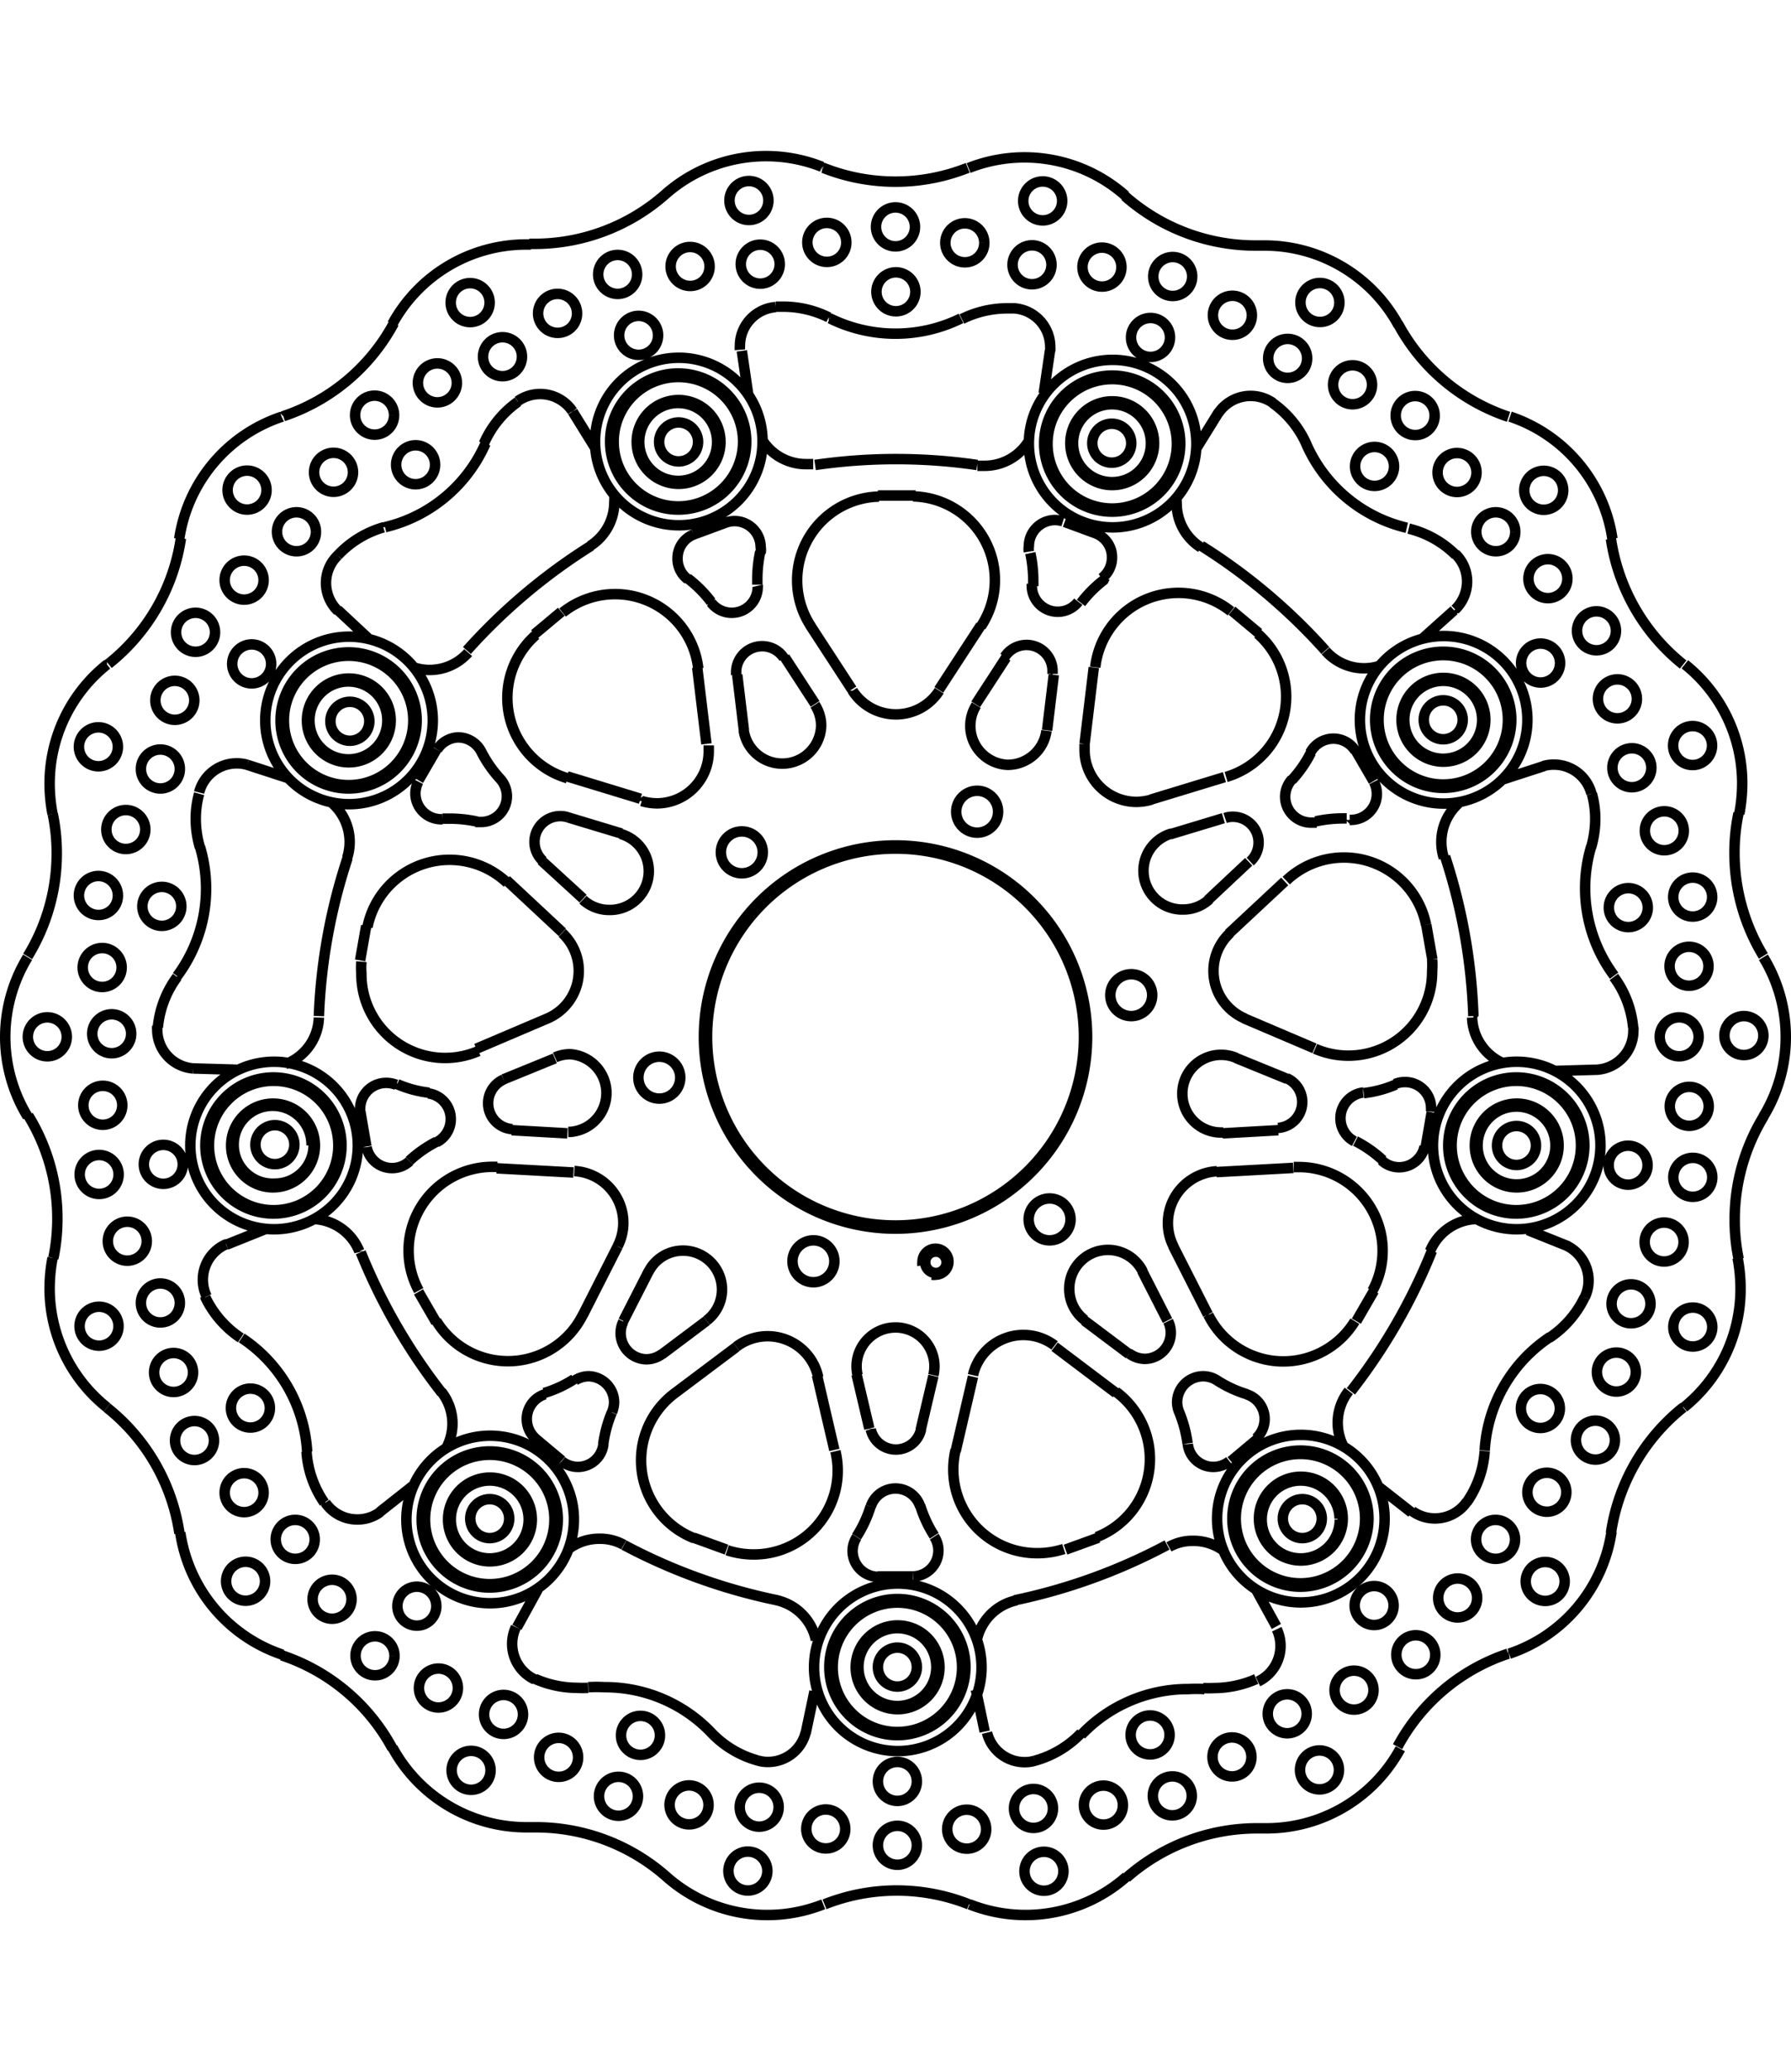<svg xmlns="http://www.w3.org/2000/svg" width="1934" height="2237" viewBox="0 0 85.54 84.47"><defs><style>.a{fill:none;stroke:#000;stroke-linejoin:bevel;stroke-width:0.5px;}</style></defs><path class="a" d="M299.39,432.35h0a.41.41,0,0,0,.16,0,.62.62,0,1,0-.62-.61.47.47,0,0,0,0,.16" transform="translate(-254.87 -378.71)"/><path class="a" d="M282.71,434.27l1.66-3.27m.27,3.56,1.21-2.37m13.86-27.77,2-3.07m-.24,3.76,1.45-2.23m-25.3,18.68,3.38-1.44m-2.08,2.9,2.45-1m28.47-12.36,3.51-1.07m-2.6,2.73,2.55-.77m3.34,16.7-3.67.2m2.95-2-2.66.15m-31,1.87-3.67-.2m3.38-1.67-2.66-.15M308.17,438l-2.93-2.21m3.55.35-2.13-1.6M281.73,416l-2.68-2.5m3.67.89-2-1.83m14,28.16-.83-3.57m2.5,2.55-.61-2.59M288.61,407l-.44-3.65m2.23,3-.32-2.65m15.12,0-.32,2.65m2.23-3-.44,3.65m-7.22,30.18-.61,2.59m2.5-2.55-.83,3.57m14-28.16-1.95,1.83m3.67-.89-2.68,2.5m-24.93,18.48-2.13,1.6m3.55-.35L287.11,438M282,410.51l2.55.77m-2.6-2.73,3.51,1.07M313.9,422l2.45,1m-2.08-2.9,3.38,1.44m-25.3-18.68,1.45,2.23m-.24-3.76,2,3.07m13.86,27.77,1.21,2.37m.27-3.56,1.66,3.27m-18.79,18-.42,2m-19.74.72h0a9.34,9.34,0,0,0-5.28-4.44m-4.89-5.83h0a9.41,9.41,0,0,0-3.46-6m11.68,9.15h0a.93.93,0,1,0-.93.93.93.93,0,0,0,.93-.93m-4.13-.86h0a.93.93,0,1,0-.93.93.93.93,0,0,0,.93-.93m-7-12.18h0a.93.93,0,1,0-.93.93.93.93,0,0,0,.93-.93M266.68,408l2,.65m5.94,33.76L273,443.69m-15.58-12.14h0a9.18,9.18,0,0,0,.19-1.89,9.37,9.37,0,0,0-1.39-4.91m4.31,2.91h0a.93.93,0,1,0-1.85,0,.93.93,0,0,0,1.85,0m.18-3.4h0a.93.93,0,1,0-.93.93.93.93,0,0,0,.93-.93m2.77,20.41h0a7.27,7.27,0,0,0,4.89,5.83m1.17-9.7h0a7,7,0,0,0-3.13-5.43m4,7.87h0a1.84,1.84,0,0,0,1.52.8,1.82,1.82,0,0,0,1.09-.35m-5.56-.93h0a.93.93,0,1,0-.93.93.93.93,0,0,0,.93-.93M269.9,445h0a.93.93,0,1,0-.92.92.92.92,0,0,0,.92-.92m-4.81-4.73h0a.93.93,0,1,0-.93.93.93.93,0,0,0,.93-.93m-1-3.25h0a.93.93,0,1,0-.93.93.93.93,0,0,0,.93-.93m3.67,1.71h0a.93.93,0,1,0-.93.92.93.93,0,0,0,.93-.92m-10.38-7.18h0a7.83,7.83,0,0,0-.14,1.45,7.26,7.26,0,0,0,2.74,5.69m4.7-5.26h0a4.81,4.81,0,0,0,1.69,1.94m5.59-9.19h0a4,4,0,1,0-4,4,4,4,0,0,0,4-4m-.78,0h0a3.25,3.25,0,1,0-3.24,3.25,3.25,3.25,0,0,0,3.24-3.25m-.15,0h0a3.09,3.09,0,1,0-3.09,3.09,3.09,3.09,0,0,0,3.09-3.09m1,5.05h0a2.46,2.46,0,0,0-2.21-1.54m.09-3.51h0a2,2,0,1,0-2,2,2,2,0,0,0,2-2m-.16,0h0A1.86,1.86,0,1,0,268,428a1.85,1.85,0,0,0,1.85-1.86m-4.19,4.76h0a1.85,1.85,0,0,0-.92,2.49m4.19-7.25h0a.93.93,0,1,0-.93.93.93.93,0,0,0,.93-.93m-7.05,4.61h0a.93.93,0,1,0-.93.93.93.93,0,0,0,.93-.93m1.58,2.95h0a.93.93,0,1,0-.93.93.93.93,0,0,0,.93-.93m.14-6.62h0a.93.93,0,1,0-.93.93.93.93,0,0,0,.93-.93m51.23,20.25,1,1.82m-48.23-19-1.92.77M286.7,461.1h0a9.42,9.42,0,0,0-6.23-2.36h-.26m-6.59-3.8h0a7.28,7.28,0,0,0,6.39,3.8h.2m6.49,2.36h0a7.26,7.26,0,0,0,7.49,1.32m-5.33-8.18h0a7,7,0,0,0-5.11-2.19,6.79,6.79,0,0,0-.78,0m-2.55-.4h0a5,5,0,0,0,2,.43,4.89,4.89,0,0,0,.54,0m5.89,2.15h0a4.82,4.82,0,0,0,2.21,1.32m2.78-5.75h0a2.47,2.47,0,0,0-1.9-1.91m-7.28-2.64h0a2.32,2.32,0,0,0-1.16-.29,2.45,2.45,0,0,0-1.52.52m-2.47,3.7h0a1.88,1.88,0,0,0,.9,2.5m10.65,3.87h0a1.66,1.66,0,0,0,.49.07,1.85,1.85,0,0,0,1.8-1.41m1.89,4.62h0a.93.93,0,1,0-.93.92.92.92,0,0,0,.93-.92m-3.72,2h0a.93.93,0,1,0-.92.93.93.93,0,0,0,.92-.93m-2.81-3.16h0a.93.93,0,1,0-.92.93.92.92,0,0,0,.92-.93m3.35.11h0a.93.93,0,1,0-.93.93.93.93,0,0,0,.93-.93m-6.72-.52h0a.93.93,0,1,0-.93.93.93.93,0,0,0,.93-.93m-2.86-1.85h0a.93.93,0,1,0-.92.92.92.92,0,0,0,.92-.92m-4.18.61h0a.93.93,0,1,0-.92.93.93.93,0,0,0,.92-.93m-1.56-3.93h0a.93.93,0,1,0-.93.93.93.93,0,0,0,.93-.93m9.65,2.26h0a.93.93,0,1,0-.92.93.93.93,0,0,0,.92-.93m-6.54-1h0a.93.93,0,1,0-.93.93.93.93,0,0,0,.93-.93m-6.14-2.79h0a.93.93,0,1,0-.93.92.92.92,0,0,0,.93-.92m2-2.37h0a.93.93,0,1,0-.93.92.93.93,0,0,0,.93-.92m-6.2-7.39h0a4.84,4.84,0,0,0,.85,2.44m11.92.8h0a4,4,0,1,0-4,4,4,4,0,0,0,4-4m-.77,0h0a3.25,3.25,0,1,0-3.25,3.25,3.26,3.26,0,0,0,3.25-3.25m-.16,0h0a3.09,3.09,0,1,0-3.09,3.09,3.09,3.09,0,0,0,3.09-3.09m-5.16-3.42h0a2.49,2.49,0,0,0,.29-1.16,2.46,2.46,0,0,0-.53-1.52m4.32,6.1h0a2,2,0,1,0-2,2,2,2,0,0,0,2-2m-.15,0h0a1.86,1.86,0,1,0-1.86,1.86,1.86,1.86,0,0,0,1.86-1.86m1.58-2.78h0a1.26,1.26,0,0,0,.77.27,1.23,1.23,0,0,0,1.22-1.09m.41-1.52h0a1.33,1.33,0,0,0,.1-.48A1.25,1.25,0,0,0,283,437.2a1.22,1.22,0,0,0-.67.2m-1.43.66h0a1.24,1.24,0,0,0-.87,1.19,1.25,1.25,0,0,0,.41.92M279.19,444h0a.93.93,0,1,0-.93.93.93.93,0,0,0,.93-.93m1.67-6h0a5.64,5.64,0,0,0,1.43-.66M275.72,426h0a5.85,5.85,0,0,0-1.3.91m4.21.29h-.21a4,4,0,0,0-3.55,5.91m.84,1.45h0a4,4,0,0,0,7-.3m1.66-3.27h0a2.43,2.43,0,0,0,.27-1.12,2.48,2.48,0,0,0-2.34-2.47m-.29-1.87h.1a1.86,1.86,0,0,0,0-3.71,1.83,1.83,0,0,0-.73.15m-9,4.29h0a1.24,1.24,0,0,0,1.21,1,1.21,1.21,0,0,0,.84-.33m1.3-.91h0a1.24,1.24,0,0,0-.41-2.33m-1.53-.41h0a1.28,1.28,0,0,0-.48-.09,1.24,1.24,0,0,0-1.24,1.23,1.1,1.1,0,0,0,0,.18m6.85-1.57h0a1.24,1.24,0,0,0,.42,2.37m4.75,13.53h0a6.1,6.1,0,0,0-.41,1.52m12.1,4.41h0a5.9,5.9,0,0,0,.67-1.44M287.11,438h0a4,4,0,0,0,.92,6.94m1.57.57h0a4.09,4.09,0,0,0,1.25.2,4,4,0,0,0,3.92-4.93m-.83-3.57h0a2.47,2.47,0,0,0-3.9-1.42m5.75,9.09h0a1.22,1.22,0,0,0-.2.67,1.24,1.24,0,0,0,1.2,1.23m-12.15-12.19h0a1.25,1.25,0,0,0,1.1,1.8,1.27,1.27,0,0,0,.75-.25m2.13-1.6h0a1.86,1.86,0,0,0-1.12-3.34,1.84,1.84,0,0,0-1.65,1m8.87-.49h0a1,1,0,1,0-1,1,1,1,0,0,0,1-1m-7.36-8.77h0a1,1,0,1,0-1,1,1,1,0,0,0,1-1m-31.17-5.79h0a9.37,9.37,0,0,0,1.39-4.91,9.18,9.18,0,0,0-.19-1.89m5.94,7.74h0a7,7,0,0,0,1.09-6.18m-3.92,2.33h0a.93.93,0,1,0-.93.93.92.92,0,0,0,.93-.93M258.06,421h0a.93.93,0,1,0-.93.92.93.93,0,0,0,.93-.92m2.62-3.32h0a.93.93,0,1,0-.93.93.93.93,0,0,0,.93-.93m-.18-10.54h0a.93.93,0,1,0-.93.93.93.93,0,0,0,.93-.93m-4.31,10.05h0a7.3,7.3,0,0,0,0,7.61m8.19-15.42h0a4.47,4.47,0,0,0-.16,1.21,4.81,4.81,0,0,0,.2,1.36m-1.09,6.18h0a4.76,4.76,0,0,0-.92,2.41m6.16,1.73h0a2.46,2.46,0,0,0,1.53-2.2m1.35-7.62h0a2.53,2.53,0,0,0,.12-.77,2.49,2.49,0,0,0-.82-1.84M266.68,408h0a1.75,1.75,0,0,0-.51-.07,1.85,1.85,0,0,0-1.79,1.39m-2,11.16h0a.91.91,0,0,0,0,.17,1.86,1.86,0,0,0,1.72,1.85m-2.29-11.41h0a.93.93,0,1,0-.93.93.93.93,0,0,0,.93-.93m1.72,3.67h0a.93.93,0,1,0-.93.93.93.93,0,0,0,.93-.93m-2.4,6.18h0a.93.93,0,1,0-1.85,0,.93.93,0,0,0,1.85,0m22.18-28.05-1.09-1.76m-16.05,31.43-2.07-.06m4.22-31.12h0a7.27,7.27,0,0,0-4.89,5.83m-3.45,6h0a7.27,7.27,0,0,0-2.74,5.69,7.83,7.83,0,0,0,.14,1.45m18.16-4.47h0a4,4,0,1,0-4,4,4,4,0,0,0,4-4m-.77,0h0a3.25,3.25,0,1,0-3.25,3.25,3.26,3.26,0,0,0,3.25-3.25m-.16,0h0a3.09,3.09,0,1,0-3.09,3.09,3.09,3.09,0,0,0,3.09-3.09m-1.08,0h0a2,2,0,1,0-2,2,2,2,0,0,0,2-2m-.16,0h0a1.86,1.86,0,1,0-1.85,1.86,1.86,1.86,0,0,0,1.85-1.86M271,398h0a1.83,1.83,0,0,0-.56,1.32,1.86,1.86,0,0,0,.57,1.33m1.5,5.27h0a.93.93,0,1,0-.93.93.93.93,0,0,0,.93-.93m-8.36-1h0a.93.93,0,1,0-.93.93.93.93,0,0,0,.93-.93m-.69,3.28h0a.93.93,0,1,0-.93.93.93.93,0,0,0,.93-.93m1.68-6.53h0a.93.93,0,1,0-.93.93.93.93,0,0,0,.93-.93m2.32-2.49h0a.93.93,0,1,0-.93.93.93.93,0,0,0,.93-.93m.36,4h0a.93.93,0,1,0-.93.93.93.93,0,0,0,.93-.93m-7.77,0h0a9.41,9.41,0,0,0,3.46-6m4.89-5.83h0a9.34,9.34,0,0,0,5.28-4.44m-.42,9.74h0a7,7,0,0,0,4.8-4m-10.46,2.24h0a.93.93,0,1,0-.93.92.93.93,0,0,0,.93-.92m4.13-.86h0a.93.93,0,1,0-.93.93.93.93,0,0,0,.93-.93m-1.77,2.84h0a.93.93,0,1,0-.92.93.92.92,0,0,0,.92-.93m3.88,26.38h0a5.42,5.42,0,0,0,1.53.41m2.28-12.95h0a6.14,6.14,0,0,0-1.29-.14H276m1.85-3.21h0a5.81,5.81,0,0,0,.9,1.3m10.08-8.45h0a5.94,5.94,0,0,0-1.12-1.12m3.47-1.27h0a6.41,6.41,0,0,0-.14,1.31v.27m-17.86-2.74h0A4.8,4.8,0,0,0,271,398m25.85-2.81h0a4,4,0,0,0-3.24,6.21m-5.39,2h0a4,4,0,0,0-6.48-2.67m-1.28,1.07h0a4,4,0,0,0,1.51,6.84m-2.87,5h0a4,4,0,0,0-6.68,2.11m-.29,1.65h0a3.64,3.64,0,0,0,0,.57,4,4,0,0,0,5.59,3.7m-3.08-18.32h0a2.4,2.4,0,0,0,.75.12,2.46,2.46,0,0,0,1.84-.83m8.29,7.09h0a2.57,2.57,0,0,0,.72.11,2.48,2.48,0,0,0,2.48-2.47c0-.1,0-.2,0-.3M281,420.12h0a2.47,2.47,0,0,0,.72-4.09m8.67-9.68h0a1.86,1.86,0,0,0,3.7-.22,1.84,1.84,0,0,0-.3-1m-11.08,9.31h0a1.83,1.83,0,0,0,1.26.49,1.85,1.85,0,0,0,.54-3.63m-9.66-2.5h0a1.3,1.3,0,0,0-.14.58A1.24,1.24,0,0,0,276,410.6H276m1.57.13h0l.27,0a1.23,1.23,0,0,0,1.24-1.23,1.25,1.25,0,0,0-.33-.84m-.9-1.3h0a1.25,1.25,0,0,0-1.1-.67,1.23,1.23,0,0,0-1,.58M288,397h0a1.22,1.22,0,0,0-.77,1.14,1.23,1.23,0,0,0,.49,1m1.12,1.12h0a1.24,1.24,0,0,0,2.22-.76.11.11,0,0,0,0-.05m.14-1.58h0a.84.84,0,0,0,0-.27,1.25,1.25,0,0,0-1.24-1.24,1.32,1.32,0,0,0-.39.06m2.74,6.48h0a1.24,1.24,0,0,0-2.28.67c0,.05,0,.1,0,.15M282,410.51h0a1.13,1.13,0,0,0-.36-.06,1.23,1.23,0,0,0-.84,2.14m10.5-.41h0a1,1,0,1,0-1,1,1,1,0,0,0,1-1m13.42-21.92.3-2.05m-24.79-5.06H280a7.28,7.28,0,0,0-6.39,3.8m6,3.71h0a4.78,4.78,0,0,0-1.63,2m5.07,4.89h0a2.48,2.48,0,0,0,1.16-2.1,1.94,1.94,0,0,0,0-.34m-2-4h0a1.86,1.86,0,0,0-2.61-.48m-5.91.67h0a.93.93,0,1,0-.93.93.92.92,0,0,0,.93-.93m3-1.54h0a.93.93,0,1,0-.93.93.93.93,0,0,0,.93-.93m1.56-3.93h0a.93.93,0,0,0-1.85,0,.93.93,0,1,0,1.85,0m4.18.61h0a.93.93,0,1,0-.92.93.92.92,0,0,0,.92-.93m-6.78,7.23h0a.93.93,0,1,0-.93.93.93.93,0,0,0,.93-.93m4.15-5.16h0a.93.93,0,1,0-.93.93.93.93,0,0,0,.93-.93m.35-5.39h.26a9.42,9.42,0,0,0,6.23-2.36m7.49-1.32h0a7.26,7.26,0,0,0-7.49,1.32m7.81,5.87h0a4.89,4.89,0,0,0-2.15-.51l-.38,0m-.63,6.44h0a4,4,0,1,0-4,4,4,4,0,0,0,4-4m-.78,0h0a3.25,3.25,0,1,0-3.24,3.25,3.24,3.24,0,0,0,3.24-3.25m-.15,0h0a3.09,3.09,0,1,0-3.09,3.1,3.1,3.1,0,0,0,3.09-3.1m.91-.08h0a2.47,2.47,0,0,0,2.09,1.16l.35,0m-4.43-1.06h0a2,2,0,1,0-2,2,2,2,0,0,0,2-2m-.16,0h0a1.86,1.86,0,1,0-1.85,1.86,1.85,1.85,0,0,0,1.85-1.86m2.8-6.44h0a1.85,1.85,0,0,0-1.71,1.85,1.21,1.21,0,0,0,0,.19m-2,4.4h0a.93.93,0,1,0-.93.93.93.93,0,0,0,.93-.93m-2.91-8h0a.93.93,0,1,0-.93.93.93.93,0,0,0,.93-.93m1,2.91h0a.93.93,0,1,0-.92.93.93.93,0,0,0,.92-.93M272.5,402,271,400.6m17.76-16.39h0a.93.93,0,1,0-.92.92.92.92,0,0,0,.92-.92m2.81-3.16h0a.93.93,0,1,0-.92.93.93.93,0,0,0,.92-.93m3.72,2h0a.93.93,0,1,0-.93.93.92.92,0,0,0,.93-.93m-3.18,1.05h0a.93.93,0,1,0-.93.92.93.93,0,0,0,.93-.92m-12.55,65.09,1-1.82m20.59,15.05h0a9.35,9.35,0,0,0-6.9,0m11.41-1.58h0a.93.93,0,1,0-.93.93.93.93,0,0,0,.93-.93m-7-1.24h0a.93.93,0,1,0-.93.93.93.93,0,0,0,.93-.93m2.52,2.82h0a7.26,7.26,0,0,0,7.49-1.32m-4.37-5.54h0a4.82,4.82,0,0,0,2.21-1.32m-4.76-3.14h0a4,4,0,1,0-4,4,4,4,0,0,0,4-4m-.77,0h0a3.25,3.25,0,1,0-3.25,3.24,3.25,3.25,0,0,0,3.25-3.24m-.16,0h0a3.09,3.09,0,1,0-3.09,3.09,3.09,3.09,0,0,0,3.09-3.09m2.6-3.2h0a2.47,2.47,0,0,0-1.9,1.91m-1.78,1.29h0a2,2,0,1,0-2,2,2,2,0,0,0,2-2m-.15,0h0a1.86,1.86,0,1,0-1.86,1.85,1.86,1.86,0,0,0,1.86-1.85m2.42,3.12h0a1.85,1.85,0,0,0,1.8,1.41,1.66,1.66,0,0,0,.49-.07m-5.64-4.46h0a.93.93,0,1,0-.93.92.93.93,0,0,0,.93-.92m9.84,6.58h0a.93.93,0,1,0-.93.93.92.92,0,0,0,.93-.93m-6.53,1.16h0a.93.93,0,1,0-.93.92.92.92,0,0,0,.93-.92m3.19-1h0a.93.93,0,1,0-.93.93.93.93,0,0,0,.93-.93m-6.5-1.28h0a.93.93,0,1,0-.93.92.93.93,0,0,0,.93-.92m16.5,2.23h-.26a9.42,9.42,0,0,0-6.23,2.36m19.17-30.93,1.92.77m-14.6,27.8h.2a7.28,7.28,0,0,0,6.39-3.8m-9.35-2.85h0a6.79,6.79,0,0,0-.78,0,7,7,0,0,0-5.11,2.19m6.87-8.75h0a2.45,2.45,0,0,0-1.52-.52,2.32,2.32,0,0,0-1.16.29m4.25,6.43h0a1.88,1.88,0,0,0,.9-2.5m4.62,2.91h0a.93.93,0,1,0-.92.93.93.93,0,0,0,.92-.93M318.82,456h0a.93.93,0,1,0-.93.93.93.93,0,0,0,.93-.93m-4.18-.61h0a.93.93,0,1,0-.93.92.92.92,0,0,0,.93-.92m6.79-7.23h0a.93.93,0,1,0-.93.92.93.93,0,0,0,.93-.92m-4.15,5.16h0a.93.93,0,1,0-.93.93.93.93,0,0,0,.93-.93m-5.49,3.92h0a.93.93,0,1,0-.93.93.93.93,0,0,0,.93-.93m-1.06-2.91h0a.93.93,0,1,0-.93.93.93.93,0,0,0,.93-.93m.86-13.92h0a6.1,6.1,0,0,0-.41-1.52m-12.36,4.49h0a5.9,5.9,0,0,0,.67,1.44m7.76.06h0a4,4,0,0,0,.92-6.94m-7.66,2.78h0a4,4,0,0,0,3.92,4.93,4.09,4.09,0,0,0,1.25-.2m-.44-9.72h0a2.47,2.47,0,0,0-3.9,1.42m-1.89,0h0a2,2,0,0,0,.05-.42,1.86,1.86,0,0,0-3.72,0,2,2,0,0,0,.05.42m2.66,9.61h0a1.24,1.24,0,0,0,1.2-1.23,1.22,1.22,0,0,0-.2-.67m-.67-1.44h0a1.24,1.24,0,0,0-2.36,0m0-3.68h0a1.23,1.23,0,0,0,2.4,0m10.59-7.54h0a1.85,1.85,0,0,0-3.51.84,1.87,1.87,0,0,0,.74,1.48m2.13,1.6h0a1.27,1.27,0,0,0,.75.25,1.25,1.25,0,0,0,1.1-1.8M306,429.71h0a1,1,0,1,0-1,1,1,1,0,0,0,1-1m-5.92,2.05h0a.51.51,0,0,0-.51-.51.5.5,0,0,0-.51.51.51.51,0,0,0,.51.51.51.51,0,0,0,.51-.51m12.25,20.33h0a4.89,4.89,0,0,0,.54,0,5,5,0,0,0,2-.43m10.06-8.45h0a4.84,4.84,0,0,0,.85-2.44M321,444h0a4,4,0,1,0-4,4,4,4,0,0,0,4-4m-.77,0h0a3.25,3.25,0,1,0-3.25,3.25,3.26,3.26,0,0,0,3.25-3.25m-.16,0h0a3.09,3.09,0,1,0-3.09,3.09,3.09,3.09,0,0,0,3.09-3.09m-.78-6.1h0a2.46,2.46,0,0,0-.53,1.52,2.49,2.49,0,0,0,.29,1.16M319,444h0a2,2,0,1,0-2,2,2,2,0,0,0,2-2m-.15,0h0A1.86,1.86,0,1,0,317,445.9a1.86,1.86,0,0,0,1.86-1.86m-4-3.87h0a1.25,1.25,0,0,0,.41-.92,1.24,1.24,0,0,0-.87-1.19M313,437.4h0a1.22,1.22,0,0,0-.67-.2,1.25,1.25,0,0,0-1.24,1.24,1.33,1.33,0,0,0,.1.48m.41,1.52h0a1.23,1.23,0,0,0,1.22,1.09,1.26,1.26,0,0,0,.77-.27M318,444h0a.93.93,0,1,0-.93.93A.93.93,0,0,0,318,444m2.91-17.12h0a5.85,5.85,0,0,0-1.3-.91M313,437.4h0a5.64,5.64,0,0,0,1.43.66m-1.85-3.79h0a4,4,0,0,0,7,.3m.84-1.45h0a4,4,0,0,0-3.55-5.91h-.21m-3.67.2h0a2.48,2.48,0,0,0-2.34,2.47,2.43,2.43,0,0,0,.27,1.12m3-9h0a1.85,1.85,0,0,0-2.58,1.7,1.85,1.85,0,0,0,1.85,1.86h.1m9.93-1h0a1.1,1.1,0,0,0,0-.18,1.24,1.24,0,0,0-1.24-1.23,1.28,1.28,0,0,0-.48.09m-1.53.41h0a1.24,1.24,0,0,0-.41,2.33m1.3.91h0a1.21,1.21,0,0,0,.84.33,1.24,1.24,0,0,0,1.21-1m-7-.88h0a1.24,1.24,0,0,0,.42-2.37m-14.85,29.2.42,2m25-3.72h0a9.34,9.34,0,0,0-5.28,4.44m3.8-7.1h0a.93.93,0,1,0-.92.93.93.93,0,0,0,.92-.93m-2,2.72h0a.93.93,0,1,0-.92.92.92.92,0,0,0,.92-.92m3.53-.06h0a7.27,7.27,0,0,0,4.89-5.83m-2.93-9.3h0a7,7,0,0,0-3.13,5.43m-3.46,2.89h0a1.82,1.82,0,0,0,1.09.35,1.84,1.84,0,0,0,1.52-.8M333,437h0a.93.93,0,1,0-.93.93A.93.93,0,0,0,333,437m-1,3.25h0a.93.93,0,1,0-.92.93.93.93,0,0,0,.92-.93m-2.32,2.49h0a.93.93,0,1,0-.92.93.93.93,0,0,0,.92-.93M329.6,447h0a.93.93,0,1,0-.93.93.93.93,0,0,0,.93-.93m-.23-8.25h0a.93.93,0,1,0-.93.92.93.93,0,0,0,.93-.92M327.23,445h0a.93.93,0,1,0-.93.92.92.92,0,0,0,.93-.92m8.06-6.31h0A7.26,7.26,0,0,0,338,433a7.83,7.83,0,0,0-.14-1.45m-9,3.82h0a4.81,4.81,0,0,0,1.69-1.94m.76-7.25h0a4,4,0,1,0-4,4,4,4,0,0,0,4-4m-.77,0h0a3.25,3.25,0,1,0-3.25,3.25,3.26,3.26,0,0,0,3.25-3.25m-.16,0h0a3.09,3.09,0,1,0-3.09,3.09,3.09,3.09,0,0,0,3.09-3.09m-5,3.51h0a2.48,2.48,0,0,0-2.21,1.54m6.14-5.05h0a2,2,0,1,0-2,2,2,2,0,0,0,2-2m-.15,0h0a1.86,1.86,0,1,0-1.86,1.86,1.85,1.85,0,0,0,1.86-1.86m1.4,7.25h0a1.85,1.85,0,0,0-.92-2.49m-1.41-4.76h0a.93.93,0,1,0-.93.93.93.93,0,0,0,.93-.93m7.05,4.61h0a.93.93,0,1,0-.93.93.93.93,0,0,0,.93-.93m-1.72-3.67h0a.93.93,0,1,0-.93.93.93.93,0,0,0,.93-.93m.14,6.62h0a.93.93,0,1,0-.93.93.93.93,0,0,0,.93-.93m1.56,4.95h0a9.44,9.44,0,0,0-3.45,6m-11.14-2.25,1.62,1.27m4.32-35,2-.65m10.49,16.74h0a9.46,9.46,0,0,0-1.38,4.91,9.18,9.18,0,0,0,.19,1.89m-1.43-7.29h0a.93.93,0,1,0-.93.93.93.93,0,0,0,.93-.93m.17,3.4h0a.93.93,0,1,0-.92.92.93.93,0,0,0,.92-.92m0,7.14h0a.93.93,0,1,0-.92.93.93.93,0,0,0,.92-.93m-64.55-3.57h0a27.7,27.7,0,0,0,3.87,6.71m-4.5-25.54h0A27.42,27.42,0,0,0,270.1,420m13-22.46h0a27.72,27.72,0,0,0-5.93,5m24.37-8.86h0a26.88,26.88,0,0,0-7.74,0m24.37,8.86h0a27.72,27.72,0,0,0-5.93-5m13,22.46h0a27.42,27.42,0,0,0-1.35-7.62m-4.5,25.54h0a27.7,27.7,0,0,0,3.87-6.71M303.33,447.9h0a27.37,27.37,0,0,0,7.28-2.64m-25.94,0h0A27.37,27.37,0,0,0,292,447.9m13.72-51.5,1.6.59m12.29,10.31.86,1.48m2.78,15.81-.29,1.68m-8,13.9-1.3,1.09m-6.33,3.65-1.57.57m13.89-10.91.84-1.45m2.79-15.83-.29-1.65m-8-13.93-1.28-1.07m-15.11-5.5H296.8m-16.4,45,1.3,1.09m-9.33-15-.29-1.68m2.78-15.81.86-1.48M288,397l1.6-.59m7.18,50.35h1.7m-18.08-45,1.28-1.07m-9.32,15-.29,1.65m2.79,15.83.84,1.45M288,444.91l1.57.57M306.79,421h0a9.15,9.15,0,1,0-9.15,9.15,9.16,9.16,0,0,0,9.15-9.15m-.15,0h0a9,9,0,1,0-9,9,9,9,0,0,0,9-9m-4.1-10.76h0a1,1,0,1,0-1,1,1,1,0,0,0,1-1M309.9,419h0a1,1,0,1,0-1,1,1,1,0,0,0,1-1m-5.68-19.53h0v-.27a6.41,6.41,0,0,0-.14-1.31m-2.36,3.5h0a4,4,0,0,0-3.24-6.21M306.67,407h0c0,.1,0,.2,0,.3a2.48,2.48,0,0,0,2.48,2.47,2.57,2.57,0,0,0,.72-.11m-14.28-5.2h0a2.46,2.46,0,0,0,4.14,0m1.77.69h0A1.86,1.86,0,0,0,303,408a1.87,1.87,0,0,0,1.85-1.63m.79-10h0a1.32,1.32,0,0,0-.39-.06,1.25,1.25,0,0,0-1.24,1.24.84.84,0,0,0,0,.27m.14,1.58h0a.11.11,0,0,0,0,.05,1.24,1.24,0,0,0,2.22.76m1.12-1.12h0a1.23,1.23,0,0,0,.49-1,1.22,1.22,0,0,0-.77-1.14m-2.07,6.71h0c0-.05,0-.1,0-.15a1.24,1.24,0,0,0-2.28-.67m16.33,7.72H319a6.14,6.14,0,0,0-1.29.14M320,423.68h0a5.42,5.42,0,0,0,1.53-.41m-3.85-1.71h0a4,4,0,0,0,5.59-3.7,3.64,3.64,0,0,0,0-.57m-.29-1.65h0a4,4,0,0,0-6.68-2.11m-2.68,2.5h0a2.47,2.47,0,0,0,.72,4.09m-3.51-8.84h0a1.85,1.85,0,0,0,.54,3.63,1.83,1.83,0,0,0,1.26-.49m3.95-5.73h0a1.25,1.25,0,0,0-.33.84,1.24,1.24,0,0,0,1.24,1.23l.27,0m1.57-.13h.06a1.24,1.24,0,0,0,1.24-1.24,1.3,1.3,0,0,0-.14-.58m-5.91,3.81h0a1.23,1.23,0,0,0-.84-2.14,1.09,1.09,0,0,0-.36.06m-5.76-11.39h0a5.94,5.94,0,0,0-1.12,1.12m10.08,8.45h0a5.81,5.81,0,0,0,.9-1.3m6.92-9.44h0a4.8,4.8,0,0,0-2.25-1.26m-8.72,11.86h0a4,4,0,0,0,1.51-6.84m-1.28-1.07h0a4,4,0,0,0-6.48,2.67m11-.78h0a2.46,2.46,0,0,0,1.84.83,2.4,2.4,0,0,0,.75-.12m-1.17,4.06h0a1.23,1.23,0,0,0-1.05-.58,1.25,1.25,0,0,0-1.1.67m-8.83-26.6h0a7.26,7.26,0,0,0-7.49-1.32m2.21,6.7h0l-.38,0a4.89,4.89,0,0,0-2.15.51m11.2,5.95h0a4,4,0,1,0-4,4,4,4,0,0,0,4-4m-.77,0h0a3.25,3.25,0,1,0-3.25,3.25,3.25,3.25,0,0,0,3.25-3.25m-.16,0h0a3.09,3.09,0,1,0-3.09,3.1,3.09,3.09,0,0,0,3.09-3.1m-9.53,1.06h0l.35,0a2.47,2.47,0,0,0,2.09-1.16m6,.08h0a2,2,0,1,0-2,2,2,2,0,0,0,2-2m-.15,0h0a1.86,1.86,0,1,0-1.86,1.86,1.85,1.85,0,0,0,1.86-1.86m-4.81-4.4h0a1.21,1.21,0,0,0,0-.19,1.85,1.85,0,0,0-1.71-1.85m5.58,6.44h0a.93.93,0,1,0-.93.93.93.93,0,0,0,.93-.93m-.47-8.4h0a.93.93,0,1,0-.93.92.92.92,0,0,0,.93-.92m-9.84,1.17h0a.93.93,0,1,0-.93.93.93.93,0,0,0,.93-.93m6.5-1.28h0a.93.93,0,1,0-.93.92.93.93,0,0,0,.93-.92M322.78,402l1.54-1.38m-30.13-21.13h0a9.35,9.35,0,0,0,6.9,0m-6.58,7.19h0a7.08,7.08,0,0,0,6.26,0m-2.2-4.37h0a.93.93,0,1,0-.93.93.93.93,0,0,0,.93-.93m3.31.76h0a.93.93,0,1,0-.93.93.92.92,0,0,0,.93-.93m3.72-2h0a.93.93,0,1,0-.93.93.93.93,0,0,0,.93-.93m-15,9.21-.3-2.05M321.66,387h0a7.28,7.28,0,0,0-6.39-3.8h-.2m2.21,9.52h0a4.78,4.78,0,0,0-1.63-2m-4.58,4.46h0a1.94,1.94,0,0,0,0,.34,2.48,2.48,0,0,0,1.16,2.1m3.44-6.9h0a1.86,1.86,0,0,0-2.61.48m-1.25-6.52h0a.93.93,0,1,0-.93.93.93.93,0,0,0,.93-.93m2.85,1.85h0a.93.93,0,1,0-.93.93.92.92,0,0,0,.93-.93m4.18-.61h0a.93.93,0,1,0-.93.93.92.92,0,0,0,.93-.93m1.56,3.93h0a.93.93,0,1,0-.92.93.93.93,0,0,0,.92-.93m-9.65-2.26h0a.93.93,0,1,0-.93.93.93.93,0,0,0,.93-.93m6.55,1h0a.93.93,0,1,0-.93.93.93.93,0,0,0,.93-.93m4.15,5.16h0a.93.93,0,1,0-.93.93.93.93,0,0,0,.93-.93m-12.85-12.91h0a9.42,9.42,0,0,0,6.23,2.36h.26m24,41.6h0a7.3,7.3,0,0,0,0-7.61m-6.22,3.35h0a4.76,4.76,0,0,0-.92-2.41m-1.09-6.18h0a4.81,4.81,0,0,0,.2-1.36,4.47,4.47,0,0,0-.16-1.21m-6.37.46h0a2.49,2.49,0,0,0-.82,1.84,2.53,2.53,0,0,0,.12.77m1.35,7.62h0a2.46,2.46,0,0,0,1.53,2.2m4.45.29h0a1.86,1.86,0,0,0,1.72-1.85.91.91,0,0,0,0-.17m-2-11.16h0a1.85,1.85,0,0,0-1.79-1.39,1.75,1.75,0,0,0-.51.07m6.71,3.09h0a.93.93,0,1,0-.93.93.93.93,0,0,0,.93-.93m-1.72,3.67h0a.93.93,0,1,0-.93.93.93.93,0,0,0,.93-.93M336,421h0a.93.93,0,1,0-.93.92A.93.93,0,0,0,336,421m-6.9,1.62,2.07-.06M312,392.9l1.09-1.76m24.85,19.2h0a7.83,7.83,0,0,0,.14-1.45,7.27,7.27,0,0,0-2.74-5.69m-3.46-6h0a7.27,7.27,0,0,0-4.89-5.83m.83,14.48h0a4,4,0,1,0-4,4,4,4,0,0,0,4-4m-.77,0h0a3.25,3.25,0,1,0-3.25,3.25,3.26,3.26,0,0,0,3.25-3.25m-.16,0h0a3.09,3.09,0,1,0-3.09,3.09,3.09,3.09,0,0,0,3.09-3.09m-1.08,0h0a2,2,0,1,0-2,2,2,2,0,0,0,2-2m-.15,0h0a1.86,1.86,0,1,0-1.86,1.86,1.86,1.86,0,0,0,1.86-1.86m-1.29-5.27h0a1.86,1.86,0,0,0,.57-1.33,1.83,1.83,0,0,0-.56-1.32m.35,7.92h0a.93.93,0,1,0-.93.93.93.93,0,0,0,.93-.93m5-6.74h0a.93.93,0,1,0-.92.93.93.93,0,0,0,.92-.93m-2.49-2.24h0a.93.93,0,1,0-.93.93.92.92,0,0,0,.93-.93m4.81,4.73h0a.93.93,0,1,0-.92.93.93.93,0,0,0,.92-.93m1,3.25h0a.93.93,0,1,0-.93.93.93.93,0,0,0,.93-.93m-3.67-1.71h0a.93.93,0,1,0-.93.93.93.93,0,0,0,.93-.93m4.36,5h0a.93.93,0,1,0-.93.93.93.93,0,0,0,.93-.93m4.16,2.19h0a9.18,9.18,0,0,0-.19,1.89,9.46,9.46,0,0,0,1.38,4.91m-8.22-5.24h0a7,7,0,0,0,1.09,6.18m4.68-3.85h0a.93.93,0,0,0-1.85,0,.93.93,0,1,0,1.85,0m-.17,3.4h0a.93.93,0,1,0-.93.93.93.93,0,0,0,.93-.93m2.62,3.32h0a.93.93,0,1,0-.93.92.93.93,0,0,0,.93-.92m-2.45-13.86h0a.93.93,0,1,0-.92.93.93.93,0,0,0,.92-.93m-15-20.14h0a9.34,9.34,0,0,0,5.28,4.44m4.89,5.83h0a9.44,9.44,0,0,0,3.45,6m-18-10.53h0a7,7,0,0,0,4.8,4m1.33-5.36h0a.93.93,0,1,0-.92.93.92.92,0,0,0,.92-.93m2,2.72h0a.93.93,0,1,0-.92.93.93.93,0,0,0,.92-.93m4.14.86h0a.93.93,0,1,0-.93.92.93.93,0,0,0,.93-.92" transform="translate(-254.87 -378.71)"/></svg>